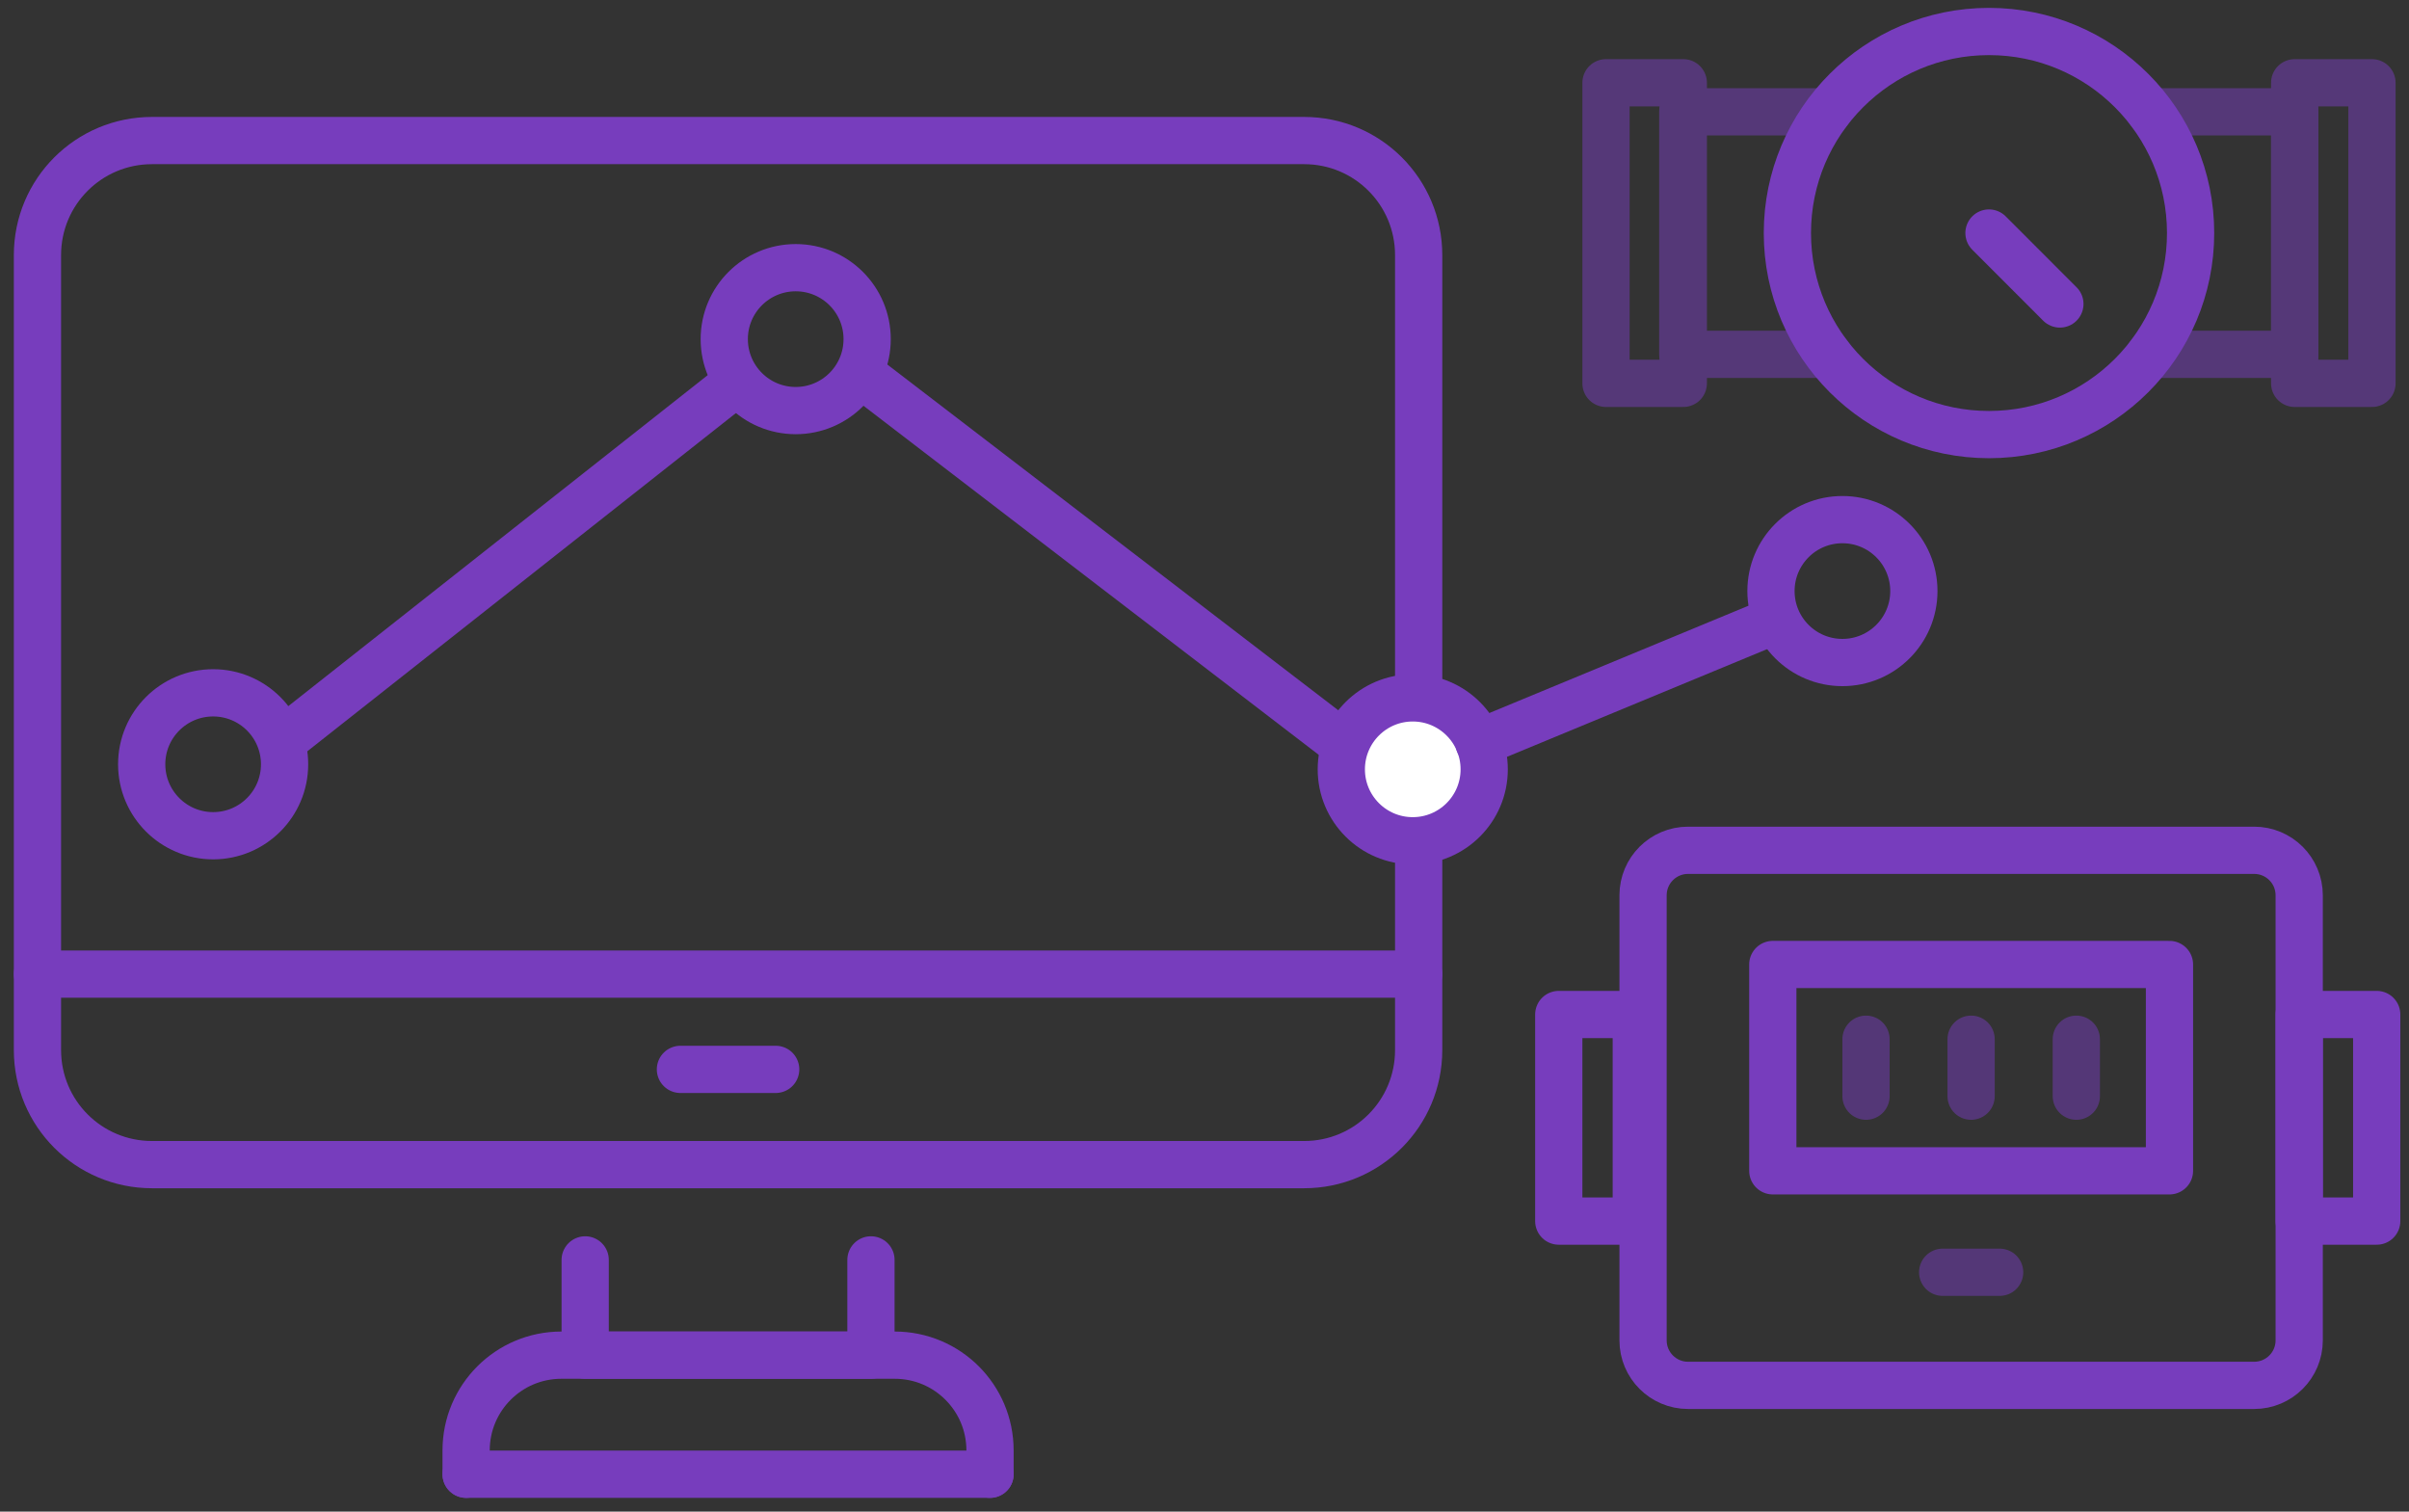 <svg width="153" height="96" viewBox="0 0 153 96" fill="none" xmlns="http://www.w3.org/2000/svg">
<rect x="0" y="0" width="153" height="96" fill="#333333" stroke="none"/>
<path d="M143.167 54H107.212C105.633 54 104.354 55.279 104.354 56.857V85.123C104.354 86.701 105.633 87.981 107.212 87.981H143.167C144.746 87.981 146.026 86.701 146.026 85.123V56.857C146.026 55.279 144.746 54 143.167 54Z" stroke="#773DBD" stroke-width="3" stroke-linecap="round" stroke-linejoin="round"/>
<path d="M137.787 61.252H112.594V74.355H137.787V61.252Z" stroke="#773DBD" stroke-width="3" stroke-linecap="round" stroke-linejoin="round"/>
<path opacity="0.5" d="M125.189 65.998V69.615" stroke="#773DBD" stroke-width="3" stroke-linecap="round" stroke-linejoin="round"/>
<path opacity="0.5" d="M127.001 80.798H123.383" stroke="#773DBD" stroke-width="3" stroke-linecap="round" stroke-linejoin="round"/>
<path opacity="0.5" d="M118.514 65.998V69.615" stroke="#773DBD" stroke-width="3" stroke-linecap="round" stroke-linejoin="round"/>
<path opacity="0.5" d="M131.871 65.998V69.615" stroke="#773DBD" stroke-width="3" stroke-linecap="round" stroke-linejoin="round"/>
<path d="M150.949 64.428H146.025V77.548H150.949V64.428Z" stroke="#773DBD" stroke-width="3" stroke-linecap="round" stroke-linejoin="round"/>
<path d="M103.924 64.428H99V77.548H103.924V64.428Z" stroke="#773DBD" stroke-width="3" stroke-linecap="round" stroke-linejoin="round"/>
<path d="M13.995 8.926H9.654C5.631 8.926 2.379 12.178 2.379 16.201V66.687C2.379 70.71 5.631 73.962 9.654 73.962H82.827C86.85 73.962 90.102 70.71 90.102 66.687V16.201C90.102 12.178 86.85 8.926 82.827 8.926H13.995Z" stroke="#773DBD" stroke-width="3" stroke-linecap="round" stroke-linejoin="round"/>
<path d="M55.316 80.012V86.062H37.166V80.012" stroke="#773DBD" stroke-width="3" stroke-linecap="round" stroke-linejoin="round"/>
<path d="M2.379 61.863H90.102" stroke="#773DBD" stroke-width="3" stroke-linecap="round" stroke-linejoin="round"/>
<path d="M43.215 67.913H49.265" stroke="#773DBD" stroke-width="3" stroke-linecap="round" stroke-linejoin="round"/>
<path d="M62.878 93.624H29.604" stroke="#773DBD" stroke-width="3" stroke-linecap="round" stroke-linejoin="round"/>
<path d="M29.604 93.625V92.112C29.604 88.77 32.311 86.062 35.653 86.062H56.828C60.17 86.062 62.878 88.77 62.878 92.112V93.625" stroke="#773DBD" stroke-width="3" stroke-linecap="round" stroke-linejoin="round"/>
<path d="M89.726 44.32C87.22 44.32 85.189 46.352 85.189 48.858C85.189 51.364 87.22 53.395 89.726 53.395C92.232 53.395 94.264 51.364 94.264 48.858C94.264 46.352 92.232 44.32 89.726 44.32Z" fill="white" stroke="#773DBD" stroke-width="3" stroke-linecap="round" stroke-linejoin="round"/>
<path d="M117.015 33C114.509 33 112.478 35.031 112.478 37.537C112.478 40.043 114.509 42.075 117.015 42.075C119.521 42.075 121.553 40.043 121.553 37.537C121.553 35.031 119.521 33 117.015 33Z" stroke="#773DBD" stroke-width="3" stroke-linecap="round" stroke-linejoin="round"/>
<path d="M50.537 17C48.031 17 45.999 19.031 45.999 21.537C45.999 24.043 48.031 26.075 50.537 26.075C53.043 26.075 55.074 24.043 55.074 21.537C55.074 19.031 53.043 17 50.537 17Z" stroke="#773DBD" stroke-width="3" stroke-linecap="round" stroke-linejoin="round"/>
<path d="M13.537 44C11.031 44 8.999 46.031 8.999 48.537C8.999 51.043 11.031 53.075 13.537 53.075C16.043 53.075 18.074 51.043 18.074 48.537C18.074 46.031 16.043 44 13.537 44Z" stroke="#773DBD" stroke-width="3" stroke-linecap="round" stroke-linejoin="round"/>
<path d="M93.93 47.179L112.479 39.499" stroke="#773DBD" stroke-width="3" stroke-linecap="round" stroke-linejoin="round"/>
<path d="M55 24L85 47" stroke="#773DBD" stroke-width="3" stroke-linecap="round" stroke-linejoin="round"/>
<path d="M18 47L46.055 24.862" stroke="#773DBD" stroke-width="3" stroke-linecap="round" stroke-linejoin="round"/>
<g opacity="0.5">
<path d="M116.099 22.502H106.877V7.101H116.095" stroke="#773DBD" stroke-width="3" stroke-linecap="round" stroke-linejoin="round"/>
<path d="M136.555 7.101H145.745V22.502H136.551" stroke="#773DBD" stroke-width="3" stroke-linecap="round" stroke-linejoin="round"/>
<path d="M145.739 24.346H150.648V5.257H145.739V24.346Z" stroke="#773DBD" stroke-width="3" stroke-linecap="round" stroke-linejoin="round"/>
<path d="M106.909 5.257H102V24.346H106.909V5.257Z" stroke="#773DBD" stroke-width="3" stroke-linecap="round" stroke-linejoin="round"/>
</g>
<path d="M126.324 27.599C133.396 27.599 139.129 21.869 139.129 14.8C139.129 7.731 133.396 2 126.324 2C119.252 2 113.52 7.731 113.52 14.8C113.52 21.869 119.252 27.599 126.324 27.599Z" stroke="#773DBD" stroke-width="3" stroke-linecap="round" stroke-linejoin="round"/>
<path d="M130.827 19.305L126.324 14.799" stroke="#773DBD" stroke-width="3" stroke-linecap="round" stroke-linejoin="round"/>
</svg>
